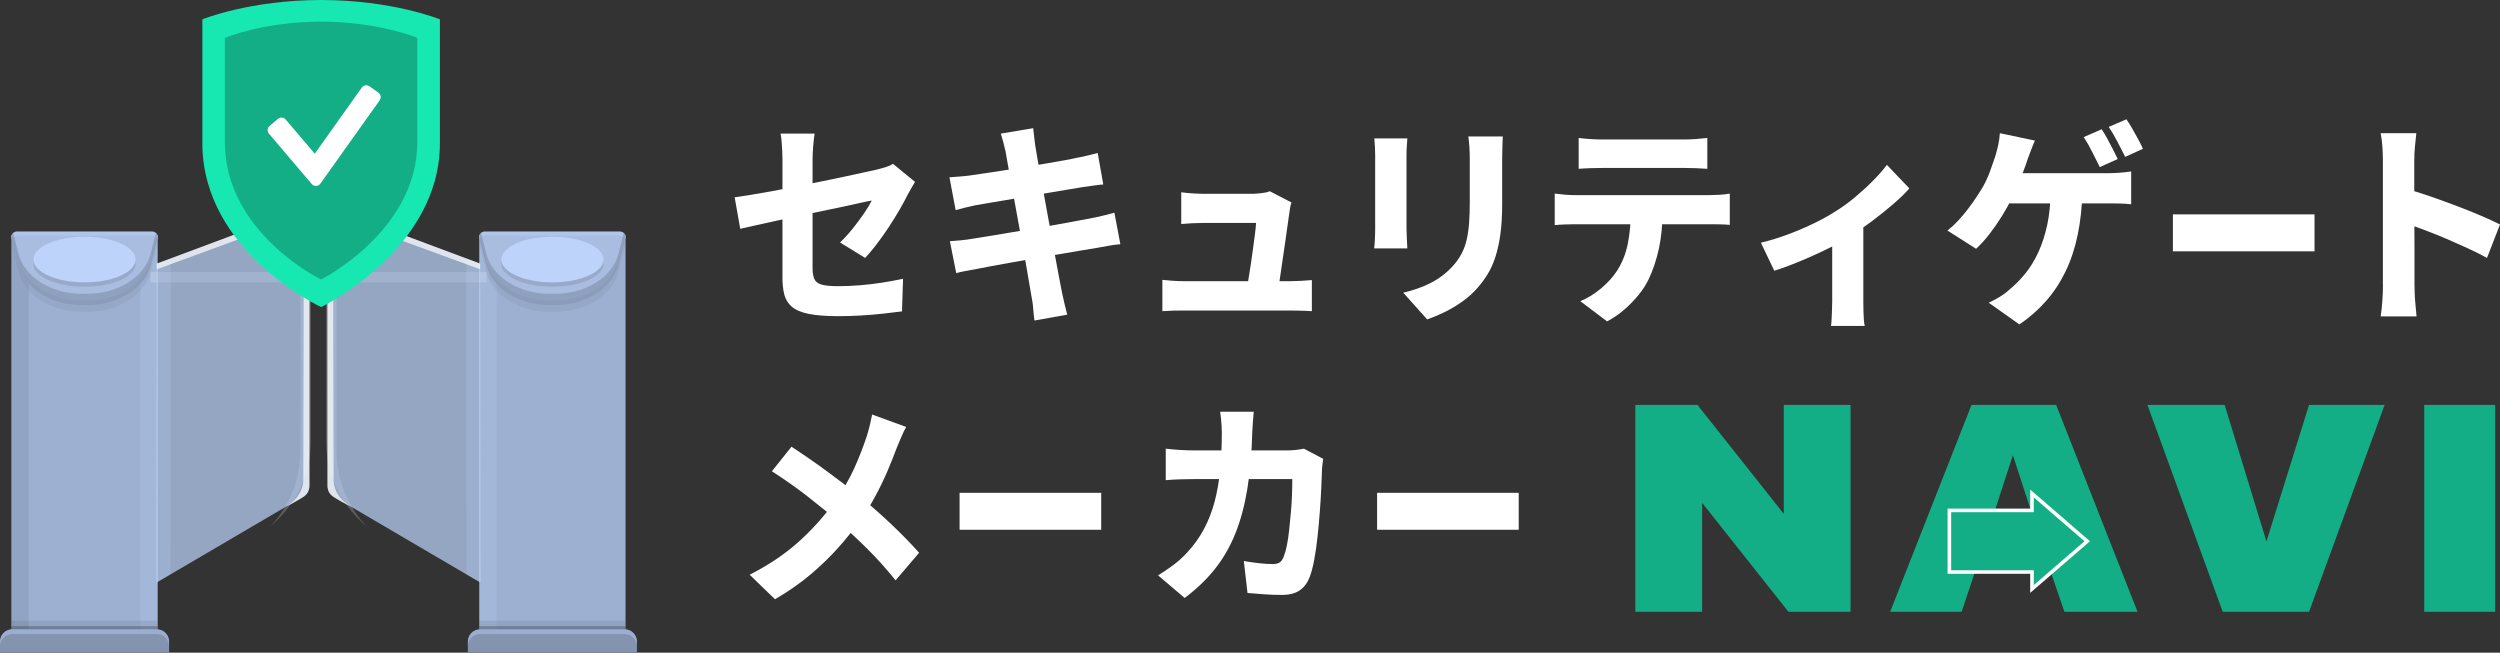 <?xml version="1.0" encoding="UTF-8"?>
<svg xmlns="http://www.w3.org/2000/svg" viewBox="0 0 690.22 180.19">
  <rect x="0" y="0" width="690.22" height="180.19" fill="#333333" stroke="none"/>
  <defs>
    <style>
      .cls-1 {
        opacity: .5;
      }

      .cls-1, .cls-2, .cls-3, .cls-4, .cls-5, .cls-6, .cls-7, .cls-8, .cls-9, .cls-10, .cls-11, .cls-12, .cls-13, .cls-14, .cls-15, .cls-16, .cls-17, .cls-18, .cls-19, .cls-20, .cls-21, .cls-22 {
        stroke-width: 0px;
      }

      .cls-1, .cls-9, .cls-10 {
        fill: #7987a1;
      }

      .cls-2, .cls-7, .cls-10, .cls-17 {
        opacity: .3;
      }

      .cls-2, .cls-19 {
        fill: #262b33;
      }

      .cls-3, .cls-9, .cls-12, .cls-13 {
        opacity: .2;
      }

      .cls-3, .cls-15 {
        fill: #bdd3fa;
      }

      .cls-23 {
        isolation: isolate;
      }

      .cls-4 {
        fill: #13ae85;
      }

      .cls-5 {
        fill: #17e7b0;
      }

      .cls-6, .cls-12, .cls-16 {
        fill: #fff;
      }

      .cls-6, .cls-20 {
        opacity: .7;
      }

      .cls-7, .cls-14 {
        fill: #8494b0;
      }

      .cls-8 {
        fill: #e3e3e3;
      }

      .cls-11 {
        fill: #a9bde0;
      }

      .cls-13 {
        fill: #343a45;
      }

      .cls-24 {
        fill: none;
        stroke: #fff;
        stroke-width: .99px;
      }

      .cls-17, .cls-20 {
        fill: #c0d7ff;
      }

      .cls-18 {
        fill: #bfd6ff;
        opacity: .4;
      }

      .cls-19 {
        opacity: .1;
      }

      .cls-21 {
        fill: #98a9c9;
      }

      .cls-25 {
        mix-blend-mode: multiply;
      }

      .cls-22 {
        fill: #9db0d1;
      }
    </style>
  </defs>
  <g class="cls-23">
    <g id="_レイヤー_2" data-name="レイヤー 2">
      <g id="logo_反射なし">
        <g>
          <rect class="cls-10" x="167.91" y="64.84" width="4.78" height="114.54" transform="translate(340.6 244.22) rotate(180)"/>
          <g>
            <path class="cls-7" d="M132.55,160.77s-3.78-2.22-3.77-2.19l-.06-87.2,3.81,1.37v88.01Z"/>
            <rect class="cls-13" x="129.17" y="178.84" width="46.68" height="1.35" transform="translate(305.02 359.04) rotate(180)"/>
            <rect class="cls-22" x="132.33" y="64.84" width="40.36" height="114.54" transform="translate(305.02 244.22) rotate(180)"/>
            <rect class="cls-3" x="132.33" y="64.84" width="4.78" height="114.54" transform="translate(269.44 244.22) rotate(180)"/>
            <path class="cls-11" d="M151.51,84.24h2c7.95,0,15.54-4.45,17.2-10.95l1.93-7.53c.24-.93-.46-1.83-1.42-1.83h-37.43c-.95,0-1.65.9-1.42,1.83l1.93,7.53c1.66,6.49,9.25,10.95,17.2,10.95Z"/>
            <path class="cls-17" d="M172.57,66.04c-.2-.55-.7-.97-1.35-.97h-37.43c-.64,0-1.14.42-1.35.97l-.07-.28c-.24-.92.46-1.82,1.42-1.82h37.43c.96,0,1.65.9,1.42,1.82l-.07.28Z"/>
            <path class="cls-1" d="M132.82,64.35l1.49,5.8c1.66,6.49,9.25,10.95,17.2,10.95h2c7.95,0,15.54-4.45,17.2-10.95l1.48-5.8c.37.35.58.86.44,1.41l-1.93,7.53c-1.66,6.49-9.25,10.95-17.2,10.95h-2c-7.95,0-15.54-4.45-17.2-10.95l-1.93-7.53c-.14-.55.07-1.06.44-1.41Z"/>
            <path class="cls-9" d="M132.82,66.19l1.49,5.8c1.66,6.49,9.25,10.95,17.2,10.95h2c7.95,0,15.54-4.45,17.2-10.95l1.48-5.8c.37.35.58.86.44,1.41l-1.93,7.53c-1.66,6.49-9.25,10.95-17.2,10.95h-2c-7.95,0-15.54-4.45-17.2-10.95l-1.93-7.53c-.14-.55.07-1.06.44-1.41Z"/>
            <path class="cls-19" d="M172.69,177.79h-40.36v-6.41c.07,0,.13-.04.21-.04h39.94c.07,0,.14.04.21.04v6.41Z"/>
            <path class="cls-2" d="M172.69,179.31h-40.36v-6.41c.07,0,.13-.04.21-.04h39.94c.07,0,.14.04.21.04v6.41Z"/>
            <path class="cls-14" d="M129.17,173.74h46.68v3.08c0,1.86-1.51,3.37-3.37,3.37h-39.94c-1.86,0-3.37-1.51-3.37-3.37v-3.08h0Z" transform="translate(305.02 353.94) rotate(180)"/>
            <path class="cls-18" d="M132.54,173.74h39.94c1.86,0,3.37,1.51,3.37,3.37v1.32c0-1.86-1.51-3.37-3.37-3.37h-39.94c-1.86,0-3.37,1.51-3.37,3.37v-1.32c0-1.86,1.51-3.37,3.37-3.37Z"/>
            <path class="cls-21" d="M138.41,72.86c0,3.48,6.31,6.3,14.1,6.3s14.1-2.82,14.1-6.3-6.31-6.3-14.1-6.3-14.1,2.82-14.1,6.3Z"/>
            <path class="cls-15" d="M138.41,71.66c0,3.48,6.31,6.3,14.1,6.3s14.1-2.82,14.1-6.3-6.31-6.3-14.1-6.3-14.1,2.82-14.1,6.3Z"/>
            <g>
              <path class="cls-12" d="M92.91,124.08v-41.73c0-2.42,1.96-4.38,4.38-4.38h37.03v-2.84h-39.93c-2.42,0-4.38,1.96-4.38,4.38v41.73c0,10.87,4.79,18.6,11.21,24.13-4.89-5.27-8.31-12.16-8.31-21.29Z"/>
              <g>
                <path class="cls-20" d="M132.65,160.85l-40.47-23.73c-1.08-.65-1.76-1.7-1.76-2.96V62.19c0-2.51,2.5-4.24,4.85-3.36l37.3,14.03.09,87.99Z"/>
                <path class="cls-6" d="M132.55,74.34c-12.75-4.67-25.5-9.33-38.24-14-.09-.02-1.02-.21-1.74.46-.61.56-.62,1.31-.62,1.44.05,23.56.1,47.11.15,70.67.07.7.24,1.55.62,2.46,1.21,2.97,4.24,4.52,4.24,4.52-.03.01-2-.91-3.82-2.01-1.42-.87-2.45-1.33-2.71-3.37,0-24.16,0-48.21-.01-72.37-.02-.19.02-.48.07-.79.29-1.63,1.99-2.39,2.1-2.44.9-.39,1.74-.3,2.15-.23,12.61,4.69,25.21,9.38,37.82,14.08,0,.53,0,1.06-.01,1.59Z"/>
              </g>
            </g>
            <path class="cls-7" d="M43.3,160.77s3.78-2.22,3.77-2.19l.06-87.2-3.81,1.37v88.01Z"/>
            <rect class="cls-13" x="0" y="178.84" width="46.68" height="1.35"/>
            <rect class="cls-22" x="3.16" y="64.84" width="40.36" height="114.54"/>
            <rect class="cls-10" x="3.16" y="64.84" width="4.78" height="114.54"/>
            <rect class="cls-3" x="38.74" y="64.84" width="4.78" height="114.54"/>
            <path class="cls-11" d="M24.34,84.24h-2c-7.95,0-15.54-4.45-17.2-10.95l-1.93-7.53c-.24-.93.46-1.83,1.42-1.83h37.43c.95,0,1.65.9,1.42,1.83l-1.93,7.53c-1.66,6.49-9.25,10.95-17.2,10.95Z"/>
            <path class="cls-17" d="M3.28,66.04c.2-.55.7-.97,1.35-.97h37.43c.64,0,1.14.42,1.35.97l.07-.28c.24-.92-.46-1.82-1.42-1.82H4.62c-.96,0-1.65.9-1.42,1.82l.07.28Z"/>
            <path class="cls-1" d="M43.03,64.35l-1.49,5.8c-1.66,6.49-9.25,10.95-17.2,10.95h-2c-7.95,0-15.54-4.45-17.2-10.95l-1.48-5.8c-.37.35-.58.86-.44,1.41l1.93,7.53c1.66,6.49,9.25,10.95,17.2,10.95h2c7.95,0,15.54-4.45,17.2-10.95l1.93-7.53c.14-.55-.07-1.06-.44-1.41Z"/>
            <path class="cls-9" d="M43.03,66.19l-1.49,5.8c-1.66,6.49-9.25,10.95-17.2,10.95h-2c-7.95,0-15.54-4.45-17.2-10.95l-1.48-5.8c-.37.35-.58.86-.44,1.41l1.93,7.53c1.66,6.49,9.25,10.95,17.2,10.95h2c7.95,0,15.54-4.45,17.2-10.95l1.93-7.53c.14-.55-.07-1.06-.44-1.41Z"/>
            <path class="cls-19" d="M3.16,177.79h40.36s0-6.41,0-6.41c-.07,0-.13-.04-.21-.04H3.37c-.07,0-.14.04-.21.04v6.41Z"/>
            <path class="cls-2" d="M3.16,179.31h40.36s0-6.41,0-6.41c-.07,0-.13-.04-.21-.04H3.37c-.07,0-.14.04-.21.04v6.41Z"/>
            <path class="cls-14" d="M3.37,173.74h39.94c1.86,0,3.37,1.51,3.37,3.37v3.08H0v-3.08C0,175.25,1.51,173.74,3.37,173.74Z"/>
            <path class="cls-18" d="M43.31,173.74H3.37C1.51,173.74,0,175.25,0,177.11v1.32c0-1.86,1.51-3.37,3.37-3.37h39.94c1.86,0,3.37,1.51,3.37,3.37v-1.32c0-1.86-1.51-3.37-3.37-3.37Z"/>
            <path class="cls-21" d="M37.44,72.86c0,3.48-6.31,6.3-14.1,6.3s-14.1-2.82-14.1-6.3,6.31-6.3,14.1-6.3,14.1,2.82,14.1,6.3Z"/>
            <path class="cls-15" d="M37.44,71.66c0,3.48-6.31,6.3-14.1,6.3s-14.1-2.82-14.1-6.3,6.31-6.3,14.1-6.3,14.1,2.82,14.1,6.3Z"/>
            <g>
              <path class="cls-12" d="M82.94,124.08v-41.73c0-2.42-1.96-4.38-4.38-4.38h-37.03s.01-2.84.01-2.84h39.92c2.42,0,4.38,1.96,4.38,4.38v41.73c0,10.87-4.79,18.6-11.21,24.13,4.89-5.27,8.31-12.16,8.31-21.29Z"/>
              <g>
                <path class="cls-20" d="M43.2,160.85l40.47-23.73c1.08-.65,1.76-1.7,1.76-2.96V62.19c0-2.51-2.5-4.24-4.85-3.36l-37.3,14.03-.09,87.99Z"/>
                <path class="cls-6" d="M43.29,74.34c12.75-4.67,25.5-9.33,38.24-14,.09-.02,1.02-.21,1.74.46.61.56.62,1.31.62,1.44-.05,23.56-.1,47.11-.15,70.67-.07.7-.24,1.55-.62,2.46-1.21,2.97-4.24,4.52-4.24,4.52.03.01,2-.91,3.82-2.01,1.42-.87,2.45-1.33,2.71-3.37,0-24.16,0-48.21.01-72.37.02-.19-.02-.48-.07-.79-.29-1.63-1.99-2.39-2.1-2.44-.9-.39-1.74-.3-2.15-.23-12.61,4.69-25.21,9.38-37.82,14.08,0,.53,0,1.06.01,1.59Z"/>
              </g>
            </g>
            <g>
              <g class="cls-25">
                <path class="cls-8" d="M56.28,10.49c0-2.11,1.35-3.97,3.34-4.59,4.9-1.52,14.9-4.01,27.92-4.01s23.02,2.48,27.92,4.01c1.99.62,3.34,2.48,3.34,4.59v29.71c0,23.62-21.7,38.23-28.94,42.45-1.44.84-3.21.85-4.66.03-7.26-4.11-28.92-18.37-28.92-42.48V10.49Z"/>
              </g>
              <g>
                <g>
                  <path class="cls-5" d="M55.86,5.34S68.96,0,88.66,0s32.79,5.34,32.79,5.34v34.25c0,29.3-32.79,45.19-32.79,45.19,0,0-32.79-15.25-32.79-45.19V5.34Z"/>
                  <path class="cls-4" d="M62.09,10.46s10.61-4.48,26.56-4.48,26.56,4.48,26.56,4.48v28.76c0,24.6-26.56,37.94-26.56,37.94,0,0-26.56-12.81-26.56-37.94V10.46Z"/>
                </g>
                <path class="cls-16" d="M86.07,50.81l-11.81-13.9c-.54-.64-.46-1.59.17-2.13l2.31-1.96c.64-.54,1.59-.46,2.13.17l8.03,9.45,12.99-18.26c.48-.68,1.43-.84,2.11-.36l2.47,1.76c.68.48.84,1.43.36,2.11l-16.38,23.01c-.57.8-1.75.85-2.39.1Z"/>
              </g>
            </g>
          </g>
          <g>
            <path class="cls-16" d="M252.63,50.21c-.27.44-.59.99-.97,1.65-.38.66-.72,1.27-1.03,1.83-.61,1.24-1.38,2.66-2.3,4.26-.93,1.6-1.95,3.23-3.04,4.89-1.1,1.66-2.21,3.22-3.33,4.68s-2.15,2.69-3.1,3.69l-6.94-4.26c1.21-1.16,2.39-2.45,3.53-3.87,1.14-1.42,2.17-2.81,3.1-4.17.93-1.36,1.64-2.54,2.13-3.54-.57.08-1.52.27-2.85.57-1.33.3-2.91.65-4.75,1.05-1.84.4-3.85.82-6.03,1.26-2.18.44-4.38.9-6.6,1.38-2.22.48-4.35.94-6.4,1.38s-3.91.85-5.58,1.23c-1.67.38-3.04.69-4.1.93l-1.54-8.7c1.14-.16,2.59-.38,4.35-.66,1.76-.28,3.74-.62,5.92-1.02,2.18-.4,4.46-.84,6.83-1.32,2.37-.48,4.7-.95,7-1.41s4.46-.91,6.49-1.35c2.03-.44,3.81-.83,5.35-1.17,1.54-.34,2.68-.59,3.44-.75.87-.24,1.68-.47,2.42-.69.74-.22,1.37-.51,1.91-.87l6.09,4.98ZM216.03,76.43v-32.28c0-.68-.02-1.47-.06-2.37-.04-.9-.1-1.79-.17-2.67-.08-.88-.17-1.62-.28-2.22h9.39c-.15.92-.28,2.09-.4,3.51-.11,1.42-.17,2.67-.17,3.75v29.94c0,1.2.16,2.17.48,2.91.32.74.98,1.26,1.96,1.56.99.3,2.48.45,4.5.45s3.98-.08,6.03-.24c2.05-.16,4.1-.4,6.15-.72,2.05-.32,4-.68,5.86-1.08l-.29,9c-1.52.2-3.27.41-5.26.63-1.99.22-4.05.39-6.17.51-2.13.12-4.17.18-6.15.18-3.38,0-6.1-.21-8.17-.63s-3.62-1.08-4.67-1.98c-1.04-.9-1.74-2.03-2.08-3.39-.34-1.36-.51-2.98-.51-4.86Z"/>
            <path class="cls-16" d="M262.14,48.95c.95-.08,1.87-.15,2.76-.21s1.79-.15,2.7-.27c.8-.12,1.95-.29,3.47-.51,1.52-.22,3.25-.48,5.21-.78,1.95-.3,3.98-.62,6.09-.96,2.11-.34,4.15-.68,6.12-1.02,1.97-.34,3.74-.65,5.29-.93,1.56-.28,2.75-.52,3.59-.72.95-.16,1.94-.37,2.99-.63,1.04-.26,1.94-.49,2.7-.69l1.54,8.7c-.68.04-1.57.14-2.65.3-1.08.16-2.08.3-2.99.42-.99.16-2.32.38-3.98.66-1.67.28-3.51.59-5.52.93-2.01.34-4.06.69-6.15,1.05-2.09.36-4.08.7-5.98,1.02-1.9.32-3.56.6-4.98.84s-2.48.42-3.16.54c-.91.2-1.77.4-2.59.6-.82.2-1.74.44-2.76.72l-1.71-9.06ZM262.25,66.59c.8-.04,1.79-.12,2.99-.24s2.25-.26,3.16-.42c1.02-.16,2.39-.38,4.1-.66,1.71-.28,3.63-.6,5.78-.96,2.14-.36,4.34-.73,6.6-1.11,2.26-.38,4.46-.76,6.6-1.14s4.11-.74,5.89-1.08c1.78-.34,3.21-.61,4.27-.81,1.1-.2,2.18-.44,3.24-.72,1.06-.28,1.99-.52,2.79-.72l1.65,8.7c-.8.04-1.76.16-2.9.36-1.14.2-2.24.4-3.3.6-1.21.2-2.73.45-4.55.75-1.82.3-3.81.64-5.98,1.02-2.16.38-4.37.76-6.63,1.14-2.26.38-4.44.76-6.55,1.14-2.11.38-3.98.72-5.63,1.02-1.65.3-2.95.55-3.9.75-1.25.24-2.38.45-3.39.63-1.01.18-1.83.37-2.48.57l-1.76-8.82ZM277.56,41.57c-.19-.88-.39-1.7-.6-2.46-.21-.76-.43-1.5-.65-2.22l8.94-1.5c.08.6.16,1.36.26,2.28.09.92.2,1.76.31,2.52.11.64.29,1.72.54,3.24.25,1.52.57,3.35.97,5.49.4,2.14.83,4.45,1.28,6.93s.91,4.99,1.37,7.53c.46,2.54.89,4.96,1.31,7.26s.8,4.34,1.14,6.12.61,3.15.8,4.11c.19.88.41,1.85.65,2.91s.5,2.09.77,3.09l-9.05,1.62c-.15-1.12-.27-2.21-.34-3.27-.08-1.06-.21-2.03-.4-2.91-.15-.84-.37-2.11-.65-3.81-.28-1.7-.63-3.67-1.02-5.91-.4-2.24-.83-4.61-1.28-7.11-.46-2.5-.91-5-1.37-7.5s-.88-4.85-1.28-7.05c-.4-2.2-.75-4.12-1.05-5.76-.3-1.64-.51-2.84-.63-3.6Z"/>
            <path class="cls-16" d="M320.93,77.27c.8.08,1.72.16,2.76.24,1.04.08,2.08.12,3.1.12h29.54c.72,0,1.68-.03,2.87-.09,1.2-.06,2.19-.13,2.99-.21v8.58c-.38-.04-.93-.07-1.65-.09-.72-.02-1.45-.04-2.19-.06-.74-.02-1.38-.03-1.91-.03h-29.65c-1.03,0-1.97,0-2.85.03-.87.02-1.88.07-3.02.15v-8.64ZM356.56,55.91c-.15.4-.28.87-.37,1.41-.1.54-.16.97-.2,1.29-.11.84-.28,1.98-.48,3.42s-.44,3.04-.68,4.8c-.25,1.76-.5,3.52-.77,5.28-.27,1.76-.5,3.38-.71,4.86-.21,1.48-.39,2.66-.54,3.54h-8.71c.15-.84.33-1.9.54-3.18.21-1.28.43-2.66.66-4.14.23-1.48.44-2.95.63-4.41.19-1.46.37-2.83.54-4.11.17-1.28.28-2.32.31-3.12h-14.68c-.91,0-1.93.03-3.04.09-1.12.06-2.1.13-2.93.21v-8.76c.53.08,1.16.15,1.88.21.72.06,1.45.11,2.19.15.74.04,1.36.06,1.85.06h13.89c.42,0,.93-.03,1.54-.09.61-.06,1.2-.14,1.79-.24.59-.1,1.01-.23,1.28-.39l6.03,3.12Z"/>
            <path class="cls-16" d="M388.55,38.21c-.04.72-.08,1.42-.14,2.1-.06.68-.09,1.52-.09,2.52v20.34c0,.76.03,1.66.09,2.7.06,1.04.1,1.94.14,2.7h-9.16c.08-.56.14-1.38.2-2.46.06-1.08.08-2.08.08-3v-20.28c0-.52-.02-1.24-.06-2.16-.04-.92-.1-1.74-.17-2.46h9.11ZM414.9,37.67c-.04.84-.08,1.78-.11,2.82-.04,1.04-.06,2.18-.06,3.42v12.48c0,3.12-.16,5.85-.48,8.19s-.77,4.41-1.34,6.21c-.57,1.8-1.28,3.4-2.13,4.8-.85,1.4-1.81,2.7-2.87,3.9-1.25,1.44-2.7,2.73-4.33,3.87-1.63,1.14-3.28,2.11-4.95,2.91-1.67.8-3.21,1.44-4.61,1.92l-6.6-7.38c2.92-.68,5.51-1.61,7.77-2.79s4.26-2.73,6-4.65c.95-1.08,1.73-2.19,2.33-3.33.61-1.14,1.07-2.39,1.39-3.75.32-1.36.55-2.89.68-4.59.13-1.7.2-3.67.2-5.91v-11.88c0-1.24-.04-2.38-.11-3.42-.08-1.04-.17-1.98-.29-2.82h9.5Z"/>
            <path class="cls-16" d="M429.24,53.45c.87.12,1.8.22,2.79.3.99.08,1.92.12,2.79.12h37.28c.61,0,1.47-.03,2.59-.09s2.08-.17,2.88-.33v8.64c-.76-.08-1.64-.13-2.65-.15-1.01-.02-1.95-.03-2.82-.03h-37.28c-.83,0-1.77.02-2.82.06-1.04.04-1.96.1-2.76.18v-8.7ZM435.85,38.09c.95.12,2,.22,3.16.3,1.16.08,2.21.12,3.16.12h22.82c1.02,0,2.09-.04,3.19-.12s2.16-.18,3.19-.3v8.52c-1.02-.08-2.08-.14-3.16-.18-1.08-.04-2.15-.06-3.22-.06h-22.82c-.95,0-2.01.02-3.19.06-1.18.04-2.22.1-3.13.18v-8.52ZM459.01,58.13c0,3.96-.34,7.48-1.02,10.56-.68,3.08-1.61,5.86-2.79,8.34-.65,1.4-1.55,2.82-2.7,4.26-1.16,1.44-2.48,2.81-3.96,4.11-1.48,1.3-3.09,2.41-4.84,3.33l-7.4-5.58c1.97-.8,3.89-1.98,5.75-3.54,1.86-1.56,3.34-3.2,4.44-4.92,1.44-2.28,2.43-4.8,2.96-7.56.53-2.76.8-5.74.8-8.94l8.76-.06Z"/>
            <path class="cls-16" d="M486.16,67.01c2.5-.6,5.04-1.38,7.6-2.34,2.56-.96,4.96-1.99,7.2-3.09,2.24-1.1,4.1-2.13,5.58-3.09,1.9-1.16,3.76-2.5,5.58-4.02s3.5-3.06,5.04-4.62c1.54-1.56,2.8-3,3.79-4.32l6.2,6.48c-1.1,1.28-2.59,2.73-4.47,4.35-1.88,1.62-3.89,3.23-6.03,4.83-2.14,1.6-4.26,3.06-6.35,4.38-1.29.8-2.8,1.64-4.53,2.52-1.73.88-3.51,1.73-5.35,2.55-1.84.82-3.67,1.59-5.49,2.31-1.82.72-3.51,1.32-5.07,1.8l-3.7-7.74ZM505.85,63.77l8.59-1.62v21c0,.72,0,1.54.03,2.46.02.92.06,1.78.11,2.58.06.8.14,1.4.26,1.8h-9.33c.08-.4.13-1,.17-1.8.04-.8.08-1.66.11-2.58.04-.92.06-1.74.06-2.46v-19.38Z"/>
            <path class="cls-16" d="M561.81,38.81c-.34.76-.69,1.63-1.05,2.61-.36.98-.67,1.81-.94,2.49-.3,1-.71,2.15-1.22,3.45-.51,1.3-1.03,2.58-1.57,3.84-.53,1.26-1.04,2.41-1.54,3.45-.76,1.56-1.67,3.2-2.73,4.92-1.06,1.72-2.2,3.37-3.42,4.95-1.21,1.58-2.47,2.97-3.76,4.17l-7.91-5.04c1.02-.8,2-1.7,2.93-2.7.93-1,1.82-2.06,2.68-3.18.85-1.12,1.63-2.21,2.33-3.27.7-1.06,1.34-2.07,1.91-3.03.76-1.36,1.4-2.78,1.93-4.26.53-1.48.99-2.78,1.37-3.9.34-1.08.63-2.2.88-3.36.25-1.16.39-2.22.43-3.18l9.68,2.04ZM574.95,52.61c-.11,4.4-.55,8.45-1.31,12.15-.76,3.7-1.87,7.07-3.33,10.11-1.46,3.04-3.26,5.78-5.41,8.22-2.14,2.44-4.6,4.6-7.37,6.48l-8.48-6c1.06-.48,2.09-1.02,3.07-1.62.99-.6,1.82-1.22,2.5-1.86,1.67-1.36,3.2-2.9,4.58-4.62,1.38-1.72,2.59-3.7,3.61-5.94,1.02-2.24,1.83-4.75,2.42-7.53.59-2.78.9-5.91.94-9.39h8.76ZM552.3,47.81h30c.76,0,1.73-.04,2.9-.12,1.18-.08,2.24-.2,3.19-.36v9.06c-1.14-.12-2.28-.19-3.42-.21s-2.03-.03-2.67-.03h-30.62l.63-8.34ZM580.25,35.69c.49.72,1.01,1.59,1.56,2.61.55,1.02,1.08,2.03,1.59,3.03.51,1,.94,1.86,1.28,2.58l-4.95,2.22c-.61-1.2-1.31-2.6-2.11-4.2-.8-1.6-1.58-2.96-2.33-4.08l4.95-2.16ZM587.08,32.93c.53.76,1.08,1.64,1.65,2.64.57,1,1.12,1.99,1.65,2.97.53.98.95,1.83,1.25,2.55l-4.89,2.22c-.61-1.24-1.33-2.65-2.16-4.23-.83-1.58-1.63-2.93-2.39-4.05l4.9-2.1Z"/>
            <path class="cls-16" d="M657.89,78.65v-34.38c0-1.12-.05-2.38-.14-3.78-.09-1.4-.26-2.64-.48-3.72h9.85c-.11,1.08-.24,2.27-.37,3.57-.13,1.3-.2,2.61-.2,3.93v10.44c0,2.32,0,4.7.03,7.14.02,2.44.03,4.79.03,7.05v9.75c0,.56.02,1.36.06,2.4.04,1.04.11,2.13.23,3.27.11,1.14.21,2.15.28,3.03h-9.9c.19-1.2.34-2.64.46-4.32.11-1.68.17-3.14.17-4.38ZM664.72,52.25c1.9.52,4.02,1.19,6.38,2.01,2.35.82,4.74,1.69,7.17,2.61,2.43.92,4.7,1.83,6.8,2.73,2.11.9,3.82,1.69,5.15,2.37l-3.59,9.24c-1.59-.88-3.35-1.76-5.26-2.64-1.92-.88-3.85-1.74-5.81-2.58-1.96-.84-3.86-1.61-5.72-2.31s-3.57-1.33-5.12-1.89v-9.54Z"/>
          </g>
          <g>
            <path class="cls-16" d="M250.18,117.87c-.42.72-.87,1.67-1.37,2.85-.49,1.18-.89,2.13-1.2,2.85-.72,1.96-1.58,4.12-2.59,6.48-1.01,2.36-2.15,4.73-3.44,7.11-1.29,2.38-2.73,4.67-4.33,6.87-1.75,2.4-3.71,4.82-5.89,7.26-2.18,2.44-4.69,4.86-7.51,7.26-2.83,2.4-6.12,4.7-9.88,6.9l-7-6.78c5.12-2.6,9.55-5.56,13.29-8.88,3.74-3.32,7.12-7.06,10.16-11.22,2.24-3.12,4.04-6.2,5.41-9.24s2.54-6.06,3.53-9.06c.26-.84.53-1.82.8-2.94.26-1.12.47-2.08.63-2.88l9.39,3.42ZM218.53,123.33c1.4.92,2.92,1.94,4.55,3.06,1.63,1.12,3.26,2.28,4.89,3.48,1.63,1.2,3.22,2.38,4.75,3.54,1.54,1.16,2.91,2.24,4.13,3.24,3.11,2.52,6.13,5.16,9.05,7.92,2.92,2.76,5.54,5.44,7.85,8.04l-6.49,7.62c-2.5-3.12-5.07-5.98-7.68-8.58-2.62-2.6-5.45-5.24-8.48-7.92-1.02-.92-2.19-1.91-3.5-2.97-1.31-1.06-2.72-2.19-4.24-3.39s-3.14-2.41-4.87-3.63c-1.73-1.22-3.52-2.43-5.38-3.63l5.41-6.78Z"/>
            <path class="cls-16" d="M346.14,113.67c-.08.72-.15,1.64-.23,2.76-.08,1.12-.13,2.04-.17,2.76-.15,5.92-.61,11.19-1.37,15.81-.76,4.62-1.87,8.74-3.33,12.36-1.46,3.62-3.34,6.87-5.63,9.75-2.3,2.88-5.08,5.54-8.34,7.98l-7.34-6.24c1.25-.76,2.59-1.66,4.01-2.7,1.42-1.04,2.74-2.22,3.96-3.54,1.9-2.04,3.46-4.22,4.7-6.54,1.23-2.32,2.21-4.83,2.93-7.53.72-2.7,1.23-5.64,1.54-8.82.3-3.18.46-6.63.46-10.35,0-.44-.02-1.02-.06-1.74s-.09-1.44-.17-2.16c-.08-.72-.15-1.32-.23-1.8h9.28ZM365.32,126.69c-.08.48-.15,1.05-.23,1.71-.08.66-.11,1.15-.11,1.47-.04,1.32-.1,2.99-.2,5.01-.09,2.02-.23,4.18-.4,6.48-.17,2.3-.38,4.59-.63,6.87-.25,2.28-.55,4.39-.91,6.33-.36,1.94-.79,3.55-1.28,4.83-.61,1.56-1.52,2.76-2.73,3.6-1.21.84-2.85,1.26-4.9,1.26-1.67,0-3.34-.06-5.01-.18-1.67-.12-3.17-.24-4.5-.36l-1.02-8.82c1.37.24,2.75.44,4.16.6,1.4.16,2.66.24,3.76.24.95,0,1.64-.17,2.08-.51.44-.34.79-.89,1.05-1.65.3-.72.58-1.7.83-2.94.25-1.24.46-2.64.63-4.2.17-1.56.33-3.18.48-4.86.15-1.68.26-3.32.31-4.92.06-1.6.09-3.06.09-4.38h-27.15c-.95,0-2.16.02-3.64.06-1.48.04-2.87.12-4.15.24v-8.7c1.29.16,2.64.28,4.04.36,1.4.08,2.64.12,3.7.12h25.84c.72,0,1.47-.04,2.25-.12.78-.08,1.55-.2,2.31-.36l5.35,2.82Z"/>
          </g>
          <path class="cls-4" d="M451.5,111.79h17.15l23.83,30.08v-30.08h18.44v57.12h-17.15l-23.83-30.08v30.08h-18.44v-57.12Z"/>
          <path class="cls-4" d="M625.74,149.47l11.76-37.68h20.87l-20.87,57.12h-23.83l-20.79-57.12h21.32l11.54,37.68Z"/>
          <path class="cls-4" d="M669.3,111.79h19.58v57.12h-19.58v-57.12Z"/>
          <polygon class="cls-4" points="567.68 111.79 544.31 111.79 521.85 168.91 541.58 168.91 544.39 160.51 544.39 160.51 555.74 125.69 567.07 160.51 567.08 160.51 569.96 168.91 590.15 168.91 567.68 111.79"/>
          <g>
            <polygon class="cls-4" points="576.26 149.43 561.01 136.25 561.01 140.92 538.2 140.92 538.2 157.93 561.01 157.93 561.01 162.6 576.26 149.43"/>
            <polygon class="cls-24" points="576.26 149.43 561.01 136.25 561.01 140.92 538.2 140.92 538.2 157.93 561.01 157.93 561.01 162.6 576.26 149.43"/>
          </g>
          <rect class="cls-16" x="599.91" y="59.19" width="39.1" height="10.2"/>
          <rect class="cls-16" x="264.93" y="136.06" width="39.1" height="10.2"/>
          <rect class="cls-16" x="380.2" y="136.06" width="39.1" height="10.2"/>
        </g>
      </g>
    </g>
  </g>
</svg>